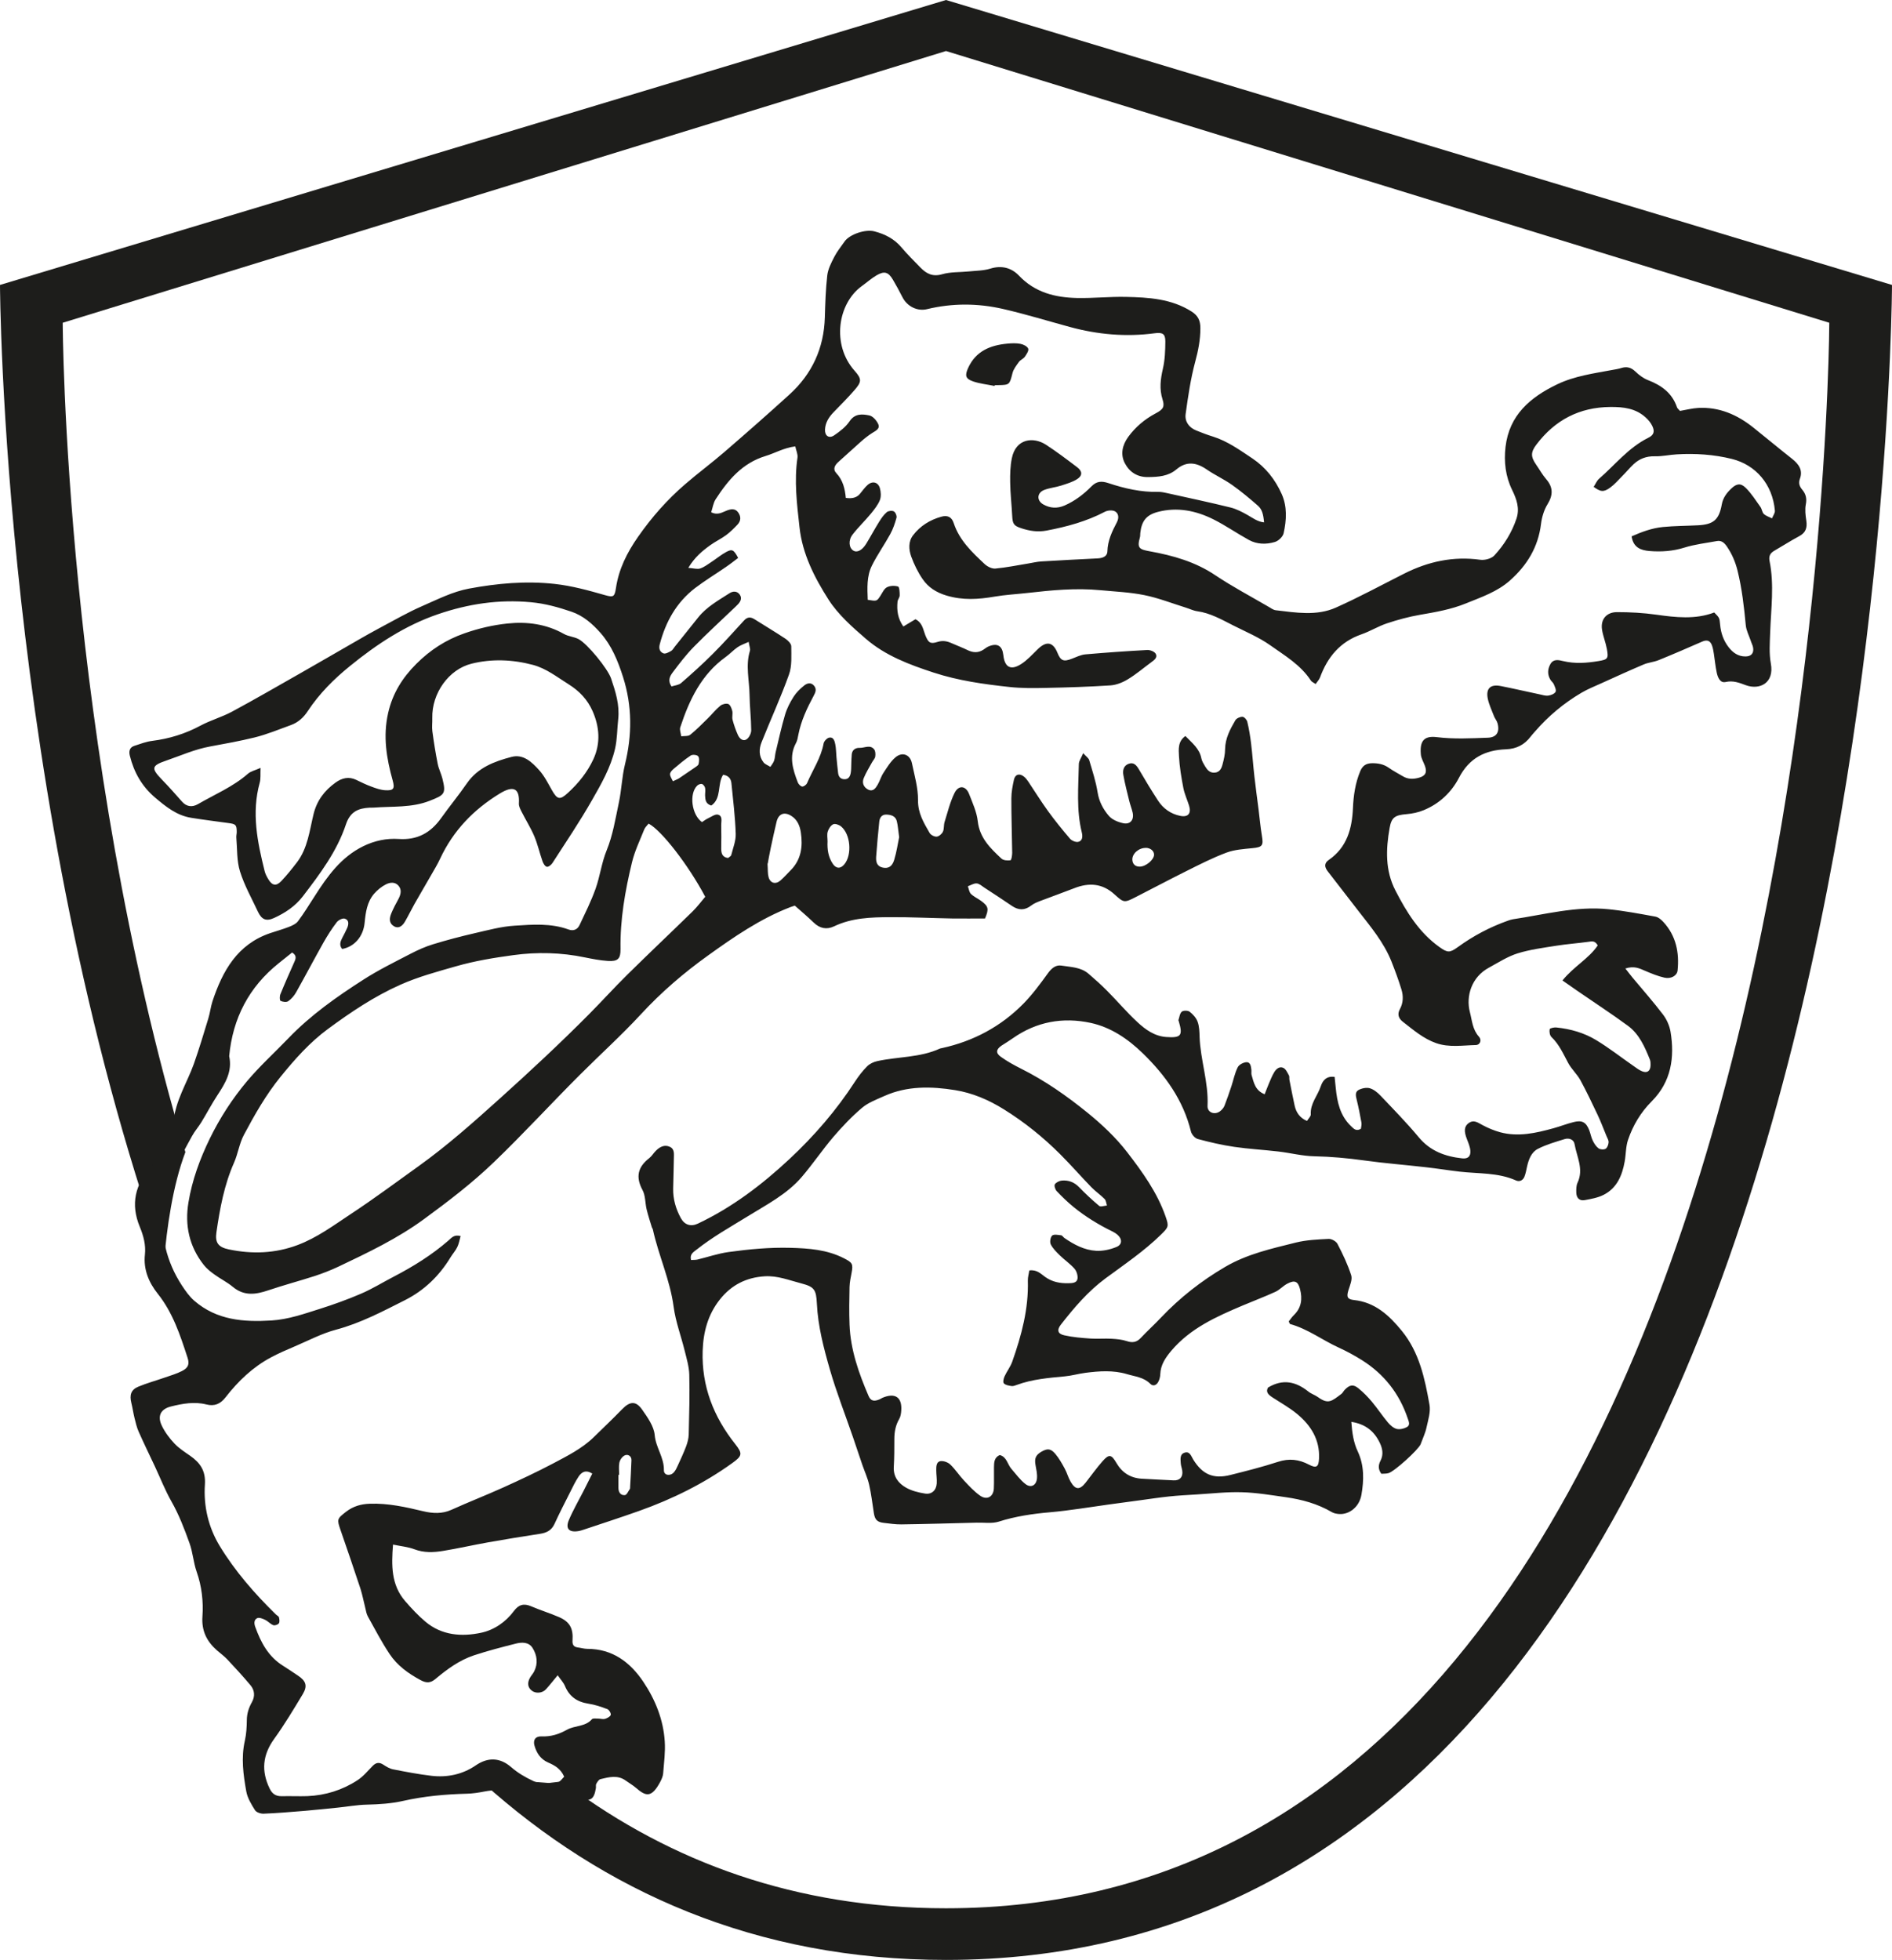 <?xml version="1.0" encoding="UTF-8"?><svg id="Layer_1" xmlns="http://www.w3.org/2000/svg" viewBox="0 0 273.62 283.46"><defs><style>.cls-1{fill:#1d1d1b;}</style></defs><path class="cls-1" d="M273.62,41.21L136.81,0,0,41.21s.23,74.7,23.73,141.14c.39-4.66,1.23-10.85,3.08-15.72C9.24,107.6,9.07,46.68,9.07,46.68L136.81,7.38l127.74,39.3s-.65,229.31-127.74,229.31c-21.74,0-39.77-6.71-54.74-17.83-3.5-.43-8.1-.78-12.3-.39,17.56,15.79,39.53,25.69,67.04,25.69,136.11,0,136.81-242.26,136.81-242.26"/><path class="cls-1" d="M165.69,122.63c-1.04,0-1.99.86-1.93,1.75.05.65.47.96,1.06.96.9,0,2.06-.99,2.08-1.72.01-.55-.53-1-1.22-1M97.32,112.99c.45-.22.71-.3.92-.45.75-.5,1.49-1.01,2.23-1.52.21-.15.52-.32.56-.53.08-.37.13-.89-.07-1.12-.18-.21-.82-.27-1.07-.1-.87.58-1.68,1.26-2.48,1.94-.23.19-.51.5-.51.76,0,.32.25.65.42,1.03M89.54,213.3h-.1c0,.64,0,1.28,0,1.92,0,.63.35,1.09.95,1.01.27-.04.48-.58.71-.9.03-.04.02-.1.02-.16.07-1.33.16-2.66.2-3.99.02-.62-.58-.97-1.1-.62-.31.21-.58.62-.65.98-.11.57-.03,1.17-.03,1.76M119.68,121.69c-.06,1.15.1,2.25.75,3.23.5.75,1.15.75,1.7.06,1.11-1.38.88-4.32-.49-5.45-.29-.24-.85-.44-1.13-.32-.36.16-.67.64-.8,1.05-.14.44-.03.95-.03,1.43M130.03,121.05c-.14-.96-.17-1.65-.34-2.31-.19-.73-.85-.91-1.51-.93-.65-.02-.96.44-1.02,1.02-.17,1.69-.33,3.37-.45,5.06-.05.73.08,1.41.96,1.59.78.16,1.35-.13,1.65-1.12.35-1.15.52-2.36.72-3.31M111,124.91c.06.89.01,1.44.15,1.94.23.88,1.01,1.1,1.71.5.52-.45.98-.98,1.47-1.47,1.54-1.54,1.79-3.45,1.49-5.47-.14-.96-.5-1.86-1.38-2.41-1.03-.65-1.87-.3-2.14.88-.29,1.24-.57,2.48-.83,3.72-.19.88-.34,1.76-.44,2.3M102.86,116.5c-.82-.24-.86-.84-.89-1.43-.01-.37.07-.75,0-1.11-.04-.22-.26-.52-.46-.57-.2-.06-.53.08-.69.24-1.19,1.18-.79,4.22.7,5.27.29-.19.59-.42.92-.57.46-.22,1.01-.62,1.4-.51.71.2.45.98.46,1.53.03,1.12.02,2.24,0,3.36,0,.7.14,1.26.99,1.38.16-.14.42-.26.46-.42.26-1.02.68-2.06.65-3.08-.08-2.44-.38-4.87-.62-7.3-.06-.61-.36-1.11-1.2-1.24-.88,1.33-.18,3.4-1.72,4.46M108.28,92.83c-.64.3-1.18.47-1.62.78-.61.42-1.12.99-1.73,1.42-3.51,2.53-5.25,6.21-6.55,10.16-.12.38.08.86.14,1.3.44-.06,1,.02,1.3-.22.91-.73,1.72-1.57,2.55-2.38.61-.6,1.14-1.28,1.8-1.82.28-.23.85-.37,1.16-.25.28.12.48.63.57,1,.1.4-.06.87.04,1.27.2.76.46,1.51.78,2.22.23.5.72.97,1.26.61.36-.24.67-.87.66-1.32-.01-1.7-.22-3.4-.24-5.1-.03-2.12-.6-4.24.05-6.36.1-.31-.09-.7-.18-1.31M93.8,119.12c-.21.27-.5.52-.63.84-.63,1.58-1.39,3.15-1.78,4.79-.99,4.1-1.72,8.25-1.65,12.49.02,1.43-.38,1.83-1.83,1.74-1.11-.07-2.22-.29-3.31-.51-3.44-.72-6.93-.8-10.37-.33-2.78.38-5.56.83-8.31,1.62-2.72.78-5.41,1.5-8.02,2.66-3.79,1.69-7.18,3.97-10.49,6.41-2.63,1.94-4.79,4.38-6.85,6.92-2.1,2.59-3.73,5.46-5.28,8.37-.67,1.25-.86,2.74-1.44,4.05-1.42,3.21-2.04,6.61-2.54,10.05-.22,1.52.27,2.16,1.8,2.48,3.36.7,6.68.59,9.93-.63,2.83-1.06,5.24-2.86,7.72-4.5,3.34-2.2,6.55-4.59,9.8-6.92,4.13-2.96,7.91-6.33,11.69-9.73,4.41-3.97,8.75-8.01,12.93-12.22,1.88-1.89,3.67-3.88,5.57-5.75,3.12-3.08,6.31-6.09,9.44-9.15.67-.66,1.24-1.43,1.81-2.1-2.4-4.54-6.33-9.63-8.19-10.58M148.87,183.74c1.11-.15,1.68.52,2.31.96,1.02.72,2.15.92,3.35.89.54-.01,1.21-.03,1.3-.66.06-.46-.13-1.08-.43-1.43-.63-.72-1.44-1.27-2.13-1.94-.49-.48-1.01-.99-1.31-1.59-.17-.33-.05-1.04.2-1.27.25-.22.86-.1,1.3-.04.18.02.31.28.49.4,1.38.95,2.87,1.74,4.55,1.84.97.06,2.02-.17,2.93-.54.89-.35.89-1.16.17-1.79-.2-.17-.43-.32-.67-.44-2.02-.98-3.94-2.15-5.68-3.57-.86-.7-1.67-1.49-2.43-2.29-.22-.23-.39-.79-.27-.98.19-.29.66-.52,1.03-.55.94-.07,1.76.22,2.46.94.93.96,1.91,1.88,2.93,2.73.21.17.74-.03,1.12-.06-.11-.32-.13-.73-.34-.94-.6-.61-1.32-1.09-1.91-1.7-1.52-1.57-2.96-3.22-4.51-4.77-2.46-2.46-5.15-4.63-8.12-6.48-2.22-1.39-4.59-2.4-7.1-2.8-3.42-.55-6.92-.63-10.21.85-1.11.5-2.32.94-3.23,1.71-1.5,1.27-2.87,2.72-4.15,4.21-1.59,1.87-2.97,3.92-4.56,5.78-2.15,2.52-5.11,4.02-7.87,5.73-2.5,1.54-5.06,2.97-7.36,4.8-.44.35-1.01.65-.79,1.49.31-.02.62,0,.91-.06,1.5-.36,2.99-.88,4.51-1.09,2.96-.41,5.93-.69,8.94-.61,2.69.07,5.31.26,7.77,1.52,1.16.6,1.34.78,1.09,2.08-.13.68-.28,1.36-.3,2.05-.04,1.82-.07,3.64,0,5.46.14,3.63,1.33,7.01,2.75,10.31.32.74.79.83,1.58.5.15-.06.28-.16.43-.23,1.83-.77,2.85-.09,2.72,1.84-.03.42-.09.88-.3,1.23-.53.92-.7,1.88-.7,2.92,0,1.34,0,2.68-.08,4.01-.08,1.43.68,2.38,1.78,3,.81.46,1.79.7,2.73.85.97.16,1.64-.47,1.7-1.47.04-.64-.07-1.28-.07-1.92,0-.53,0-1.22.64-1.3.45-.05,1.07.18,1.4.5.73.7,1.28,1.57,1.98,2.31.73.78,1.46,1.58,2.33,2.19.99.69,1.93.15,1.98-1.05.05-1.02,0-2.04.02-3.05.01-.7.02-1.42.83-1.78,1.03.26,1.11,1.34,1.69,2,.66.75,1.26,1.6,2.04,2.2.8.61,1.58.18,1.66-.86.05-.62-.1-1.26-.21-1.88-.18-.99.03-1.48.9-1.97.82-.46,1.3-.44,1.96.34.54.64.96,1.39,1.36,2.13.33.6.5,1.29.85,1.89.69,1.2,1.32,1.23,2.17.15.83-1.05,1.6-2.15,2.48-3.14.93-1.04,1.26-.94,1.98.29.81,1.39,2.02,2.17,3.64,2.27,1.54.1,3.08.15,4.62.24.89.05,1.39-.48,1.26-1.39-.05-.37-.2-.73-.22-1.09-.03-.58-.16-1.29.55-1.52.77-.25.96.51,1.25.98,1.33,2.16,2.9,2.87,5.39,2.24,2.31-.58,4.62-1.16,6.88-1.9,1.6-.52,3.01-.36,4.46.4,1.1.58,1.42.34,1.47-.9.12-2.69-1.16-4.74-3.12-6.38-1.1-.92-2.38-1.63-3.59-2.42-.58-.38-1.05-.77-.67-1.44,2.17-1.31,4.05-.85,5.84.58.41.33.95.49,1.38.8,1.51,1.09,1.99.59,3.39-.46.21-.16.32-.43.51-.62.7-.71,1.22-.8,1.96-.19.7.57,1.34,1.22,1.92,1.91.82.98,1.53,2.06,2.35,3.04.33.39.79.8,1.26.92.45.11,1.05-.03,1.47-.26.53-.29.28-.81.12-1.28-1.21-3.58-3.41-6.38-6.59-8.39-1.08-.68-2.22-1.3-3.38-1.83-2.37-1.08-4.47-2.7-7.03-3.41-.07-.02-.1-.18-.2-.38.23-.29.46-.64.76-.93,1.08-1.05,1.23-2.33.88-3.71-.29-1.16-.77-1.39-1.86-.81-.61.32-1.09.89-1.71,1.17-1.55.71-3.15,1.31-4.73,1.98-3.8,1.61-7.56,3.28-10.32,6.54-.84,1-1.55,2.03-1.6,3.4-.01.36-.11.75-.27,1.07-.25.5-.75.75-1.18.31-.94-.95-2.19-1.04-3.35-1.39-2-.6-4.02-.45-6.04-.19-1,.13-1.98.42-2.98.51-2.34.22-4.68.41-6.91,1.23-.25.09-.53.21-.78.17-.39-.06-.87-.13-1.11-.39-.16-.17-.04-.71.1-1.01.33-.73.85-1.38,1.11-2.12,1.34-3.79,2.38-7.65,2.26-11.73-.01-.5.14-1,.21-1.45M230.49,70.39c.25-.38.43-.85.76-1.14,2.33-2.03,4.27-4.52,7.12-5.93.81-.4.97-.91.58-1.72-.22-.46-.58-.89-.96-1.23-1.44-1.31-3.17-1.52-5.07-1.51-4.51.03-8.03,1.88-10.72,5.43-.84,1.1-.84,1.76-.06,2.89.49.7.9,1.46,1.46,2.11,1.03,1.19,1.02,2.31.2,3.64-.51.83-.82,1.87-.94,2.85-.41,3.35-2.03,6-4.51,8.19-1.84,1.63-4.14,2.4-6.35,3.3-2.13.87-4.39,1.26-6.65,1.65-1.62.28-3.23.72-4.79,1.24-1.25.42-2.4,1.14-3.66,1.58-3.08,1.07-4.91,3.27-6,6.24-.12.32-.39.59-.63.95-.3-.21-.58-.31-.7-.51-1.48-2.27-3.78-3.61-5.89-5.11-1.64-1.16-3.55-1.95-5.36-2.87-1.66-.84-3.29-1.78-5.19-2.04-.57-.08-1.11-.36-1.67-.53-1.99-.62-3.94-1.39-5.97-1.8-2.08-.42-4.23-.51-6.36-.71-3.53-.34-7.04,0-10.55.4-1.59.18-3.19.26-4.76.53-2.33.4-4.56.55-6.92-.15-1.51-.45-2.63-1.18-3.46-2.37-.69-1-1.24-2.13-1.66-3.28-.36-1.01-.44-2.16.27-3.08,1.03-1.35,2.45-2.23,4.08-2.68.89-.25,1.5.03,1.79.91.82,2.51,2.66,4.23,4.49,5.95.39.36,1.05.69,1.55.64,1.59-.15,3.15-.47,4.73-.73.63-.1,1.25-.26,1.89-.3,2.72-.17,5.44-.3,8.16-.44.7-.04,1.39-.26,1.41-1.01.04-1.56.67-2.88,1.37-4.21.31-.59.29-1.26-.26-1.58-.37-.21-1.06-.16-1.46.05-2.67,1.4-5.51,2.17-8.46,2.73-1.28.24-2.44.05-3.61-.33-1.15-.37-1.29-.65-1.35-1.86-.08-1.6-.27-3.19-.29-4.79-.02-1.16.01-2.35.24-3.48.58-2.89,3.14-3.12,4.92-1.97,1.57,1.02,3.06,2.15,4.55,3.28.74.56.76,1.2,0,1.69-.69.45-1.54.69-2.34.95-.81.26-1.68.33-2.47.64-1.04.42-1.09,1.54-.1,2.09.97.54,1.98.62,3.07.15,1.5-.66,2.76-1.62,3.88-2.76.75-.77,1.48-.8,2.45-.48,2.34.78,4.73,1.33,7.22,1.27.47-.01.95.11,1.41.21,3.02.67,6.04,1.31,9.04,2.05.85.21,1.67.64,2.45,1.08.76.43,1.46.98,2.4,1.07-.11-1.18-.29-1.88-.89-2.41-1.2-1.05-2.43-2.08-3.73-3-1.17-.83-2.5-1.43-3.69-2.25-1.49-1.02-2.91-1.23-4.37,0-1.19,1-2.61,1.09-4.08,1.11-1.59.03-2.73-.75-3.39-2.03-.65-1.27-.35-2.6.5-3.78,1.06-1.45,2.4-2.57,3.98-3.41,1.1-.58,1.32-.96.98-2.03-.47-1.49-.29-2.91.05-4.4.3-1.28.35-2.64.36-3.97,0-1.12-.42-1.33-1.55-1.18-4.13.55-8.2.19-12.22-.9-3.24-.88-6.45-1.87-9.72-2.62-3.63-.83-7.31-.85-10.96.03-1.42.35-2.89-.39-3.57-1.73-.44-.86-.89-1.71-1.38-2.53-.66-1.12-1.24-1.29-2.38-.62-.73.43-1.37,1.01-2.07,1.51-3.57,2.55-4.42,8.55-1.1,12.27,1.1,1.23,1.02,1.63-.03,2.84-.95,1.09-1.97,2.11-2.98,3.15-.69.71-1.21,1.51-1.26,2.52-.04.92.58,1.35,1.33.84.83-.57,1.68-1.22,2.23-2.04.78-1.15,1.84-1.04,2.84-.84.51.1,1.05.72,1.29,1.24.32.69-.35.98-.86,1.3-.58.37-1.12.8-1.64,1.26-1.08.95-2.13,1.94-3.21,2.89-.56.49-.89,1.07-.35,1.65.97,1.03,1.26,2.29,1.38,3.59q1.37.21,2.02-.56c.38-.45.71-.95,1.15-1.33.7-.6,1.51-.39,1.76.49.15.53.19,1.21,0,1.71-.29.72-.81,1.37-1.31,1.98-.85,1.03-1.83,1.96-2.64,3.01-.65.84-.53,1.91.09,2.31.55.36,1.3-.02,1.9-1.01.64-1.05,1.22-2.14,1.87-3.18.31-.49.65-.99,1.09-1.36.22-.19.76-.25,1.01-.11.24.13.46.65.39.92-.22.81-.5,1.63-.9,2.36-.84,1.54-1.87,2.98-2.65,4.55-.78,1.56-.67,3.28-.61,4.96,1.32.22,1.31.21,1.82-.56.29-.44.53-1.03.95-1.25.45-.24,1.12-.26,1.62-.11.19.06.24.83.23,1.28,0,.3-.27.59-.31.9-.13,1.27.04,2.47.84,3.6.69-.42,1.22-.74,1.75-1.05,1.01.5,1.1,1.47,1.42,2.29.44,1.1.71,1.33,1.78.99.74-.23,1.35-.12,2,.17.78.35,1.58.64,2.35,1.02.79.38,1.53.42,2.28-.07.27-.18.52-.39.82-.5,1.22-.48,1.91-.04,2.06,1.28.19,1.77,1.07,2.27,2.58,1.3.88-.56,1.61-1.38,2.37-2.12,1.27-1.25,2.23-1.1,2.88.5.47,1.16.89,1.32,2.09.85.64-.25,1.29-.57,1.96-.63,2.97-.26,5.95-.47,8.94-.63.4-.02,1.01.21,1.2.52.34.58-.21.94-.65,1.27-1.12.82-2.18,1.74-3.37,2.45-.75.46-1.66.82-2.52.88-3.09.2-6.19.3-9.29.36-1.76.04-3.54.06-5.29-.13-3.7-.4-7.39-.91-10.97-2.08-3.54-1.16-6.99-2.45-9.82-4.9-1.97-1.7-4.01-3.5-5.39-5.66-2.02-3.17-3.78-6.58-4.2-10.48-.37-3.35-.79-6.68-.29-10.05.07-.5-.2-1.05-.32-1.63-1.68.22-2.93.98-4.29,1.39-3.38,1.03-5.42,3.48-7.22,6.25-.35.54-.44,1.25-.65,1.89.99.48,1.62-.02,2.31-.27.57-.21,1.17-.3,1.59.29.43.6.41,1.22-.09,1.76-.51.54-1.04,1.07-1.63,1.51-.73.54-1.56.93-2.3,1.46-1.15.83-2.25,1.73-3.19,3.29.78.06,1.3.23,1.72.09.59-.2,1.12-.61,1.65-.96.71-.47,1.38-1.03,2.12-1.43.86-.46,1.09-.32,1.72.86-.57.43-1.14.89-1.75,1.3-1.49,1.03-3.05,1.97-4.49,3.07-2.69,2.07-4.25,4.88-5.1,8.13-.17.64.03,1.12.55,1.31.29.1.75-.16,1.09-.35.22-.12.35-.39.52-.6,1.14-1.42,2.27-2.83,3.4-4.25,1.23-1.54,2.93-2.47,4.54-3.51.47-.3,1.06-.34,1.45.18.38.52.16,1.01-.25,1.44-.11.12-.22.23-.34.34-2.01,1.92-4.06,3.8-6.01,5.78-1.12,1.14-2.1,2.42-3.06,3.7-.39.52-.8,1.17-.18,2.05.45-.15,1.03-.19,1.38-.49,1.57-1.36,3.12-2.76,4.59-4.23,1.55-1.55,3.01-3.18,4.49-4.8.49-.54.95-.57,1.55-.19,1.48.94,3,1.84,4.46,2.81.37.25.84.72.84,1.09,0,1.37.12,2.85-.33,4.09-1.18,3.31-2.66,6.51-3.96,9.78-.39.97-.42,2.02.27,2.91.23.3.66.44,1,.66.19-.3.43-.58.54-.91.13-.4.13-.84.23-1.25.44-1.81.83-3.63,1.36-5.41.27-.91.73-1.79,1.24-2.59.39-.61.94-1.14,1.51-1.6.42-.34.99-.51,1.44.03.41.5.2.97-.07,1.47-.95,1.77-1.81,3.59-2.2,5.59-.08.42-.15.86-.35,1.23-1.06,1.96-.44,3.84.27,5.7.1.25.41.57.64.59.23.01.6-.27.7-.51.81-1.9,2.01-3.64,2.39-5.73.06-.33.49-.78.81-.84.61-.13.78.49.87.94.13.62.12,1.28.18,1.91.07.74.14,1.49.23,2.23.06.52.29.91.9.94.63.02.84-.43.93-.91.08-.41.06-.85.08-1.28.02-.48.02-.96.07-1.44.08-.65.57-.93,1.13-.91.71.03,1.53-.51,2.11.22.19.25.21.71.15,1.06-.05.29-.32.55-.47.83-.41.75-.87,1.48-1.19,2.27-.27.66-.04,1.29.61,1.64.72.38,1.1-.17,1.4-.68.32-.55.49-1.19.84-1.72.52-.79,1.03-1.65,1.74-2.25.99-.84,2.12-.4,2.38.85.37,1.77.9,3.57.88,5.36-.02,1.88.84,3.27,1.68,4.73.17.29.69.56,1.02.53.33-.03.75-.39.9-.71.19-.41.1-.95.24-1.4.44-1.41.79-2.88,1.44-4.2.58-1.18,1.63-1.07,2.1.13.5,1.29,1.11,2.6,1.26,3.95.27,2.42,1.82,3.91,3.42,5.4.28.27.88.31,1.31.25.14-.02.25-.71.25-1.09-.03-2.62-.13-5.24-.12-7.86,0-.9.18-1.81.37-2.69.17-.79.79-.98,1.44-.47.25.19.45.46.63.72.95,1.42,1.85,2.88,2.85,4.26,1,1.38,2.08,2.71,3.19,4.01.26.3.87.55,1.22.45.6-.16.63-.77.49-1.35-.81-3.26-.49-6.58-.43-9.89,0-.45.35-.9.63-1.58.43.48.78.71.87,1.01.45,1.53.96,3.07,1.21,4.64.21,1.35.81,2.46,1.63,3.42.47.55,1.32.9,2.07,1.06,1.03.22,1.6-.49,1.37-1.53-.13-.57-.35-1.12-.49-1.69-.3-1.24-.63-2.48-.85-3.74-.12-.65.01-1.34.73-1.62.75-.29,1.15.17,1.52.8.88,1.52,1.8,3.03,2.76,4.51.76,1.16,1.84,1.93,3.22,2.21,1.13.23,1.62-.36,1.27-1.48-.27-.86-.66-1.69-.83-2.57-.29-1.52-.55-3.05-.63-4.59-.05-.98-.18-2.13.93-2.91.96,1,2.04,1.81,2.31,3.24.08.4.33.79.54,1.15.31.52.69.96,1.39.91.73-.06.98-.62,1.13-1.19.19-.72.37-1.47.37-2.2.02-1.58.73-2.89,1.48-4.18.17-.29.68-.52,1.03-.51.25,0,.63.42.7.72.25,1.03.42,2.08.55,3.14.19,1.59.3,3.19.48,4.78.18,1.59.4,3.17.6,4.75.16,1.27.27,2.54.48,3.8.25,1.45.07,1.67-1.37,1.81-1.27.13-2.59.21-3.76.65-1.98.74-3.88,1.71-5.78,2.66-2.43,1.21-4.83,2.49-7.25,3.72-1.75.9-1.78.9-3.17-.36-1.75-1.59-3.69-1.71-5.8-.88-1.59.62-3.2,1.19-4.8,1.8-.49.19-1.01.38-1.42.7-.94.73-1.84.71-2.8.06-1.32-.9-2.66-1.78-4-2.65-.35-.23-.72-.58-1.1-.6-.41-.03-.84.26-1.27.41.14.37.18.84.44,1.1.41.41.97.65,1.45,1,1.1.8,1.18,1.17.59,2.56-1.58,0-3.16.02-4.74,0-2.99-.05-5.98-.21-8.97-.19-2.77.01-5.54.09-8.13,1.33-1.07.51-2.06.3-2.94-.55-.88-.85-1.81-1.64-2.73-2.45-.27.09-.47.16-.67.23-4.33,1.67-8.13,4.29-11.86,6.97-3.52,2.52-6.79,5.33-9.75,8.54-2.79,3.02-5.85,5.78-8.76,8.69-4.2,4.19-8.2,8.57-12.48,12.68-3.14,3.02-6.57,5.64-10.05,8.19-3.84,2.83-8.15,4.88-12.44,6.92-1.11.52-2.26.97-3.42,1.35-2.23.72-4.5,1.32-6.72,2.07-1.82.62-3.5.85-5.12-.5-.81-.68-1.8-1.16-2.66-1.79-.56-.4-1.12-.84-1.54-1.38-2.11-2.67-2.77-5.74-2.22-9.04.53-3.23,1.65-6.27,3.08-9.22,1.46-2.99,3.26-5.77,5.38-8.3,1.85-2.2,4-4.15,6-6.23,3.21-3.34,6.97-5.99,10.84-8.47,2.19-1.41,4.56-2.57,6.87-3.77,1.04-.54,2.12-1.02,3.24-1.36,1.97-.6,3.97-1.13,5.98-1.59,1.92-.44,3.85-.97,5.79-1.09,2.59-.16,5.24-.38,7.78.55.73.27,1.31,0,1.61-.65.81-1.73,1.67-3.44,2.31-5.24.64-1.8.87-3.76,1.59-5.52.92-2.25,1.28-4.61,1.78-6.95.39-1.82.43-3.67.88-5.51,1.03-4.2,1.07-8.41-.28-12.65-.75-2.34-1.63-4.51-3.24-6.35-1.17-1.33-2.51-2.51-4.22-3.09-1.91-.65-3.8-1.18-5.88-1.37-4.63-.43-9.05.24-13.38,1.72-4.76,1.62-8.9,4.36-12.76,7.5-2.32,1.88-4.45,4-6.11,6.52-.6.92-1.38,1.64-2.42,2.02-1.75.63-3.48,1.36-5.28,1.8-2.12.52-4.28.91-6.41,1.3-2.25.41-4.25,1.32-6.35,2.04-2.2.75-2.2,1.13-.61,2.78,1,1.03,1.95,2.1,2.89,3.17.59.67,1.4.87,2.3.35,2.44-1.42,5.08-2.51,7.23-4.4.4-.35,1.01-.48,1.82-.84-.04.93.04,1.57-.12,2.14-1.21,4.35-.34,8.57.71,12.79.1.41.31.8.53,1.17.56.94,1.15,1.05,1.9.25.8-.85,1.54-1.77,2.25-2.7,1.54-2.03,1.81-4.54,2.38-6.91.48-2.01,1.59-3.46,3.2-4.62.92-.66,1.91-.91,3-.38.72.35,1.44.7,2.18.97.64.24,1.31.48,1.98.52,1.24.08,1.42-.24,1.1-1.4-.89-3.2-1.43-6.37-.66-9.77.65-2.87,2.09-5.12,4.07-7.1,1.98-1.98,4.24-3.47,6.96-4.42,2.05-.72,4.12-1.2,6.21-1.42,2.82-.3,5.62.06,8.19,1.51.63.36,1.45.4,2.1.74,1.3.68,4.23,4.29,4.71,5.69.65,1.92,1.26,3.82,1.03,5.92-.16,1.42-.13,2.85-.46,4.28-.63,2.71-1.99,5.07-3.33,7.41-1.77,3.11-3.78,6.08-5.72,9.09-.17.27-.58.59-.81.54-.26-.05-.51-.47-.62-.78-.42-1.2-.7-2.46-1.19-3.63-.52-1.22-1.24-2.36-1.84-3.55-.19-.37-.41-.8-.39-1.19.14-2.24-.82-2.63-2.75-1.45-3.79,2.31-6.75,5.37-8.64,9.43-.38.82-.86,1.6-1.31,2.39-.79,1.39-1.61,2.76-2.4,4.16-.47.84-.89,1.71-1.37,2.54-.44.77-1,1.01-1.55.71-.69-.38-.75-1-.52-1.66.16-.45.38-.89.59-1.32.19-.38.42-.74.6-1.13.29-.61.41-1.25-.08-1.8-.51-.57-1.24-.46-1.79-.18-.64.32-1.25.82-1.72,1.36-1.02,1.19-1.22,2.68-1.37,4.19-.19,2-1.48,3.48-3.25,3.8-.46-.54-.26-1.08.02-1.62.25-.47.5-.95.71-1.43.23-.54.27-1.16-.36-1.34-.33-.09-.93.22-1.17.54-.71.93-1.34,1.93-1.92,2.95-1.33,2.37-2.6,4.78-3.93,7.15-.28.5-.69.98-1.15,1.3-.25.18-.8.11-1.11-.05-.14-.07-.14-.68-.02-.96.64-1.58,1.34-3.14,2.03-4.7.21-.47.34-.92-.34-1.33-.61.49-1.26,1.02-1.92,1.54-4.32,3.45-6.66,7.96-7.18,13.45.48,2.18-.54,3.89-1.67,5.6-.85,1.29-1.56,2.66-2.37,3.98-.42.68-.96,1.29-1.34,1.99-.89,1.64-1.82,3.26-2.54,4.97-.7,1.66-1.45,3.4-1.64,5.16-.43,4.08.44,7.97,2.72,11.46.52.79,1.09,1.61,1.8,2.22,3.23,2.8,7.1,3.1,11.15,2.85,2.44-.15,4.69-.95,6.97-1.67,2.03-.64,4.05-1.37,6-2.21,1.61-.69,3.12-1.63,4.68-2.44,2.85-1.48,5.56-3.16,7.99-5.28.42-.37.8-.87,1.72-.61-.16.57-.25,1.13-.49,1.61-.25.52-.67.97-.97,1.47-1.62,2.67-3.8,4.78-6.57,6.18-3.23,1.63-6.43,3.33-9.99,4.28-2.04.54-3.96,1.56-5.93,2.4-1.18.5-2.36,1.01-3.48,1.61-2.64,1.41-4.75,3.44-6.57,5.78-.73.94-1.57,1.33-2.79,1.02-1.7-.43-3.41-.12-5.07.29-1.52.37-2.03,1.38-1.35,2.79.45.94,1.11,1.82,1.83,2.58.65.69,1.48,1.22,2.27,1.77,1.45,1.01,2.26,2.18,2.13,4.14-.21,3.14.5,6.2,2.14,8.9,2.23,3.67,5.05,6.89,8.11,9.89.15.15.41.26.46.43.07.28.13.68-.02.88-.14.19-.59.34-.81.25-.43-.17-.76-.57-1.18-.77-.35-.17-.85-.37-1.13-.24-.47.22-.48.74-.29,1.26.81,2.25,1.89,4.3,4.01,5.62.72.45,1.43.94,2.14,1.41,1.19.78,1.44,1.5.73,2.69-1.32,2.19-2.64,4.4-4.14,6.48-1.68,2.33-1.89,4.65-.65,7.2.38.78.91,1.11,1.76,1.09,1.23-.03,2.46.03,3.69-.01,2.61-.11,5.05-.87,7.23-2.29.84-.54,1.5-1.36,2.21-2.08.49-.5.96-.57,1.56-.17.44.29.92.58,1.42.67,1.83.36,3.67.71,5.52.93,2.29.27,4.51-.2,6.4-1.5,1.79-1.23,3.54-1.13,5.11.23.98.85,2.05,1.48,3.23,2.03,1.23.58,2.4.22,3.59.12.32-.03.6-.5.87-.75-.51-1.17-1.41-1.66-2.34-2.06-1.08-.48-1.64-1.35-1.95-2.41-.25-.84.14-1.4,1.03-1.36,1.34.06,2.52-.32,3.66-.96,1.14-.64,2.65-.41,3.61-1.52.15-.17.61-.09.93-.09s.66.12.95.04c.32-.1.75-.31.84-.57.07-.22-.23-.74-.48-.84-.89-.34-1.81-.65-2.74-.79-1.63-.25-2.76-1.02-3.4-2.56-.2-.49-.6-.9-1.05-1.55-.69.83-1.17,1.45-1.7,2.03-.52.57-1.47.64-2.04.2-.58-.45-.69-1.1-.28-1.85.18-.33.45-.6.62-.94.58-1.16.42-2.33-.22-3.37-.56-.91-1.58-.87-2.47-.64-2.01.51-4.03,1.03-6,1.68-2.11.7-3.89,2-5.58,3.42-.71.6-1.31.63-2.16.17-1.78-.96-3.38-2.11-4.49-3.79-1.15-1.73-2.12-3.59-3.13-5.41-.2-.36-.27-.81-.37-1.22-.24-.93-.41-1.88-.7-2.79-.93-2.84-1.91-5.66-2.88-8.48-.54-1.57-.53-1.63.81-2.67,1.01-.78,2.15-1.11,3.42-1.15,2.65-.09,5.19.48,7.74,1.09,1.36.32,2.71.4,4.06-.21,2.48-1.12,5.02-2.11,7.5-3.23,2.43-1.1,4.85-2.23,7.2-3.47,2.07-1.1,4.19-2.15,5.9-3.82,1.37-1.34,2.76-2.66,4.1-4.04,1.11-1.14,1.98-1.23,2.89.08.78,1.12,1.7,2.4,1.81,3.68.16,1.8,1.37,3.23,1.33,5.07-.02.75.9.91,1.44.31.24-.27.41-.62.56-.96.42-.92.85-1.84,1.21-2.79.2-.54.36-1.13.38-1.71.07-2.89.15-5.78.08-8.67-.03-1.15-.38-2.31-.66-3.44-.52-2.12-1.31-4.2-1.6-6.35-.51-3.89-2.18-7.43-3.01-11.22-.02-.1-.11-.19-.14-.29-.26-.87-.55-1.73-.76-2.61-.22-.93-.16-1.99-.6-2.8-1.02-1.9-.66-3.33.98-4.6.37-.29.62-.74.96-1.07.56-.56,1.24-.93,2.02-.57.73.34.58,1.08.58,1.71-.02,1.44-.07,2.89-.1,4.33-.03,1.54.39,2.96,1.12,4.29.54.98,1.45,1.25,2.45.78,4.97-2.35,9.3-5.65,13.29-9.38,3.56-3.33,6.74-7.01,9.4-11.11.52-.8,1.11-1.58,1.79-2.26.38-.38.96-.65,1.49-.76,3-.65,6.17-.49,9.04-1.81.09-.04.21-.04.31-.07,4.55-1,8.52-3.12,11.78-6.44,1.3-1.33,2.42-2.85,3.51-4.36.52-.72,1.13-1.26,1.96-1.13,1.35.22,2.81.21,3.93,1.18.93.8,1.84,1.61,2.7,2.48,1.47,1.48,2.82,3.08,4.35,4.5,1.17,1.09,2.49,2.05,4.19,2.17,2.16.15,2.42-.21,1.81-2.28-.02-.05-.06-.11-.05-.15.14-.42.19-.97.48-1.23.22-.2.89-.19,1.14,0,.48.37.95.89,1.15,1.44.25.68.27,1.46.29,2.2.12,3.35,1.31,6.57,1.15,9.97-.05,1,1.08,1.39,1.87.74.24-.2.47-.47.58-.75.37-.94.69-1.89,1.01-2.85.3-.91.48-1.88.91-2.72.19-.38.83-.71,1.27-.73.57-.02.64.61.7,1.09.03.27-.04.55.04.8.31,1.05.5,2.2,1.88,2.75.21-.52.38-1,.58-1.47.25-.58.48-1.19.81-1.73.28-.46.77-.9,1.33-.61.36.19.57.69.79,1.08.1.17.03.42.07.63.25,1.25.48,2.51.76,3.76.22.97.73,1.74,1.78,2.2.21-.35.57-.66.55-.96-.09-1.56.99-2.69,1.44-4.04.26-.78.77-1.55,2.01-1.37.06.55.11,1.06.16,1.57.2,2.05.62,4.02,2.19,5.53.39.37.74.82,1.45.4.03-.26.13-.58.08-.88-.2-1.1-.41-2.2-.68-3.29-.14-.55-.28-1.15.26-1.44.47-.25,1.14-.39,1.63-.25.58.17,1.12.62,1.55,1.07,1.88,1.98,3.79,3.93,5.53,6.02,1.67,2.01,3.83,2.78,6.28,3.05.82.09,1.24-.28,1.18-1.1-.04-.56-.28-1.12-.49-1.66-.46-1.17-.41-1.87.24-2.34.78-.56,1.37-.04,2.05.31.79.42,1.64.77,2.5,1.01,2.63.71,5.19.12,7.73-.58.98-.27,1.93-.65,2.91-.89,1.21-.31,1.8.02,2.25,1.17.19.5.28,1.04.51,1.51.2.42.48.85.84,1.12.24.18.77.21,1.02.06.25-.15.41-.6.43-.93.02-.29-.17-.61-.3-.9-.43-1.04-.82-2.09-1.3-3.1-.8-1.69-1.6-3.38-2.49-5.01-.49-.88-1.29-1.59-1.76-2.48-.71-1.32-1.3-2.68-2.42-3.75-.24-.23-.32-.77-.25-1.12.03-.15.64-.29.98-.25,2.04.21,4.01.77,5.75,1.83,1.87,1.13,3.6,2.49,5.4,3.74.39.27.78.58,1.22.76.77.31,1.22-.03,1.24-.88,0-.26,0-.55-.09-.79-.74-1.84-1.54-3.7-3.19-4.91-2.37-1.74-4.83-3.34-7.25-5.01-.69-.47-1.37-.96-2.21-1.54,1.61-2.01,3.82-3.16,5.1-5.07-.41-.73-.86-.59-1.36-.52-1.53.21-3.08.32-4.6.56-1.89.3-3.82.55-5.63,1.11-1.46.46-2.79,1.33-4.15,2.07-2.51,1.35-3.35,4.12-2.75,6.42.32,1.23.37,2.52,1.31,3.56.45.49.16,1.2-.44,1.21-1.91.04-3.86.38-5.73-.27-1.85-.64-3.32-1.92-4.84-3.1-.59-.46-.84-1.06-.42-1.83.49-.89.51-1.88.23-2.81-.42-1.38-.92-2.73-1.45-4.07-1.1-2.77-3.01-5.03-4.81-7.35-1.47-1.9-2.93-3.8-4.41-5.7-.47-.61-.54-1.16.15-1.64,2.64-1.82,3.37-4.53,3.5-7.52.08-1.82.34-3.6,1.05-5.31.33-.8.85-1.15,1.71-1.16.89-.01,1.68.14,2.42.66.65.46,1.37.83,2.06,1.24.75.45,1.55.41,2.33.19.93-.26,1.17-.79.84-1.7-.2-.55-.54-1.09-.59-1.65-.17-1.86.37-2.76,2.33-2.51,2.42.3,4.91.17,7.36.08,1.29-.04,1.75-.86,1.39-2.12-.1-.35-.37-.65-.5-.99-.32-.84-.72-1.66-.9-2.53-.3-1.49.39-2.13,1.89-1.83,1.88.37,3.74.81,5.61,1.2.42.09.85.24,1.25.18.38-.05.89-.25,1.05-.54.14-.25-.11-.75-.25-1.1-.1-.24-.34-.41-.48-.63-.46-.75-.44-1.53-.02-2.28.44-.79,1.2-.6,1.86-.44,1.7.41,3.39.28,5.08,0,1.36-.22,1.49-.37,1.23-1.76-.17-.94-.55-1.84-.7-2.79-.23-1.49.65-2.52,2.14-2.53,1.92,0,3.82.1,5.73.37,2.77.39,5.62.72,8.36-.32.73.75.76.74.85,1.77.11,1.2.49,2.3,1.23,3.25.61.79,1.38,1.35,2.44,1.34.8,0,1.21-.44,1.11-1.21-.04-.36-.24-.7-.35-1.06-.25-.75-.65-1.48-.72-2.25-.25-2.65-.55-5.29-1.19-7.89-.32-1.28-.81-2.42-1.54-3.49-.35-.51-.77-.92-1.45-.79-1.57.29-3.17.47-4.68.94-1.68.53-3.37.64-5.07.5-1.18-.1-2.34-.46-2.58-2.12,1.44-.64,2.93-1.19,4.5-1.35,1.7-.17,3.41-.16,5.11-.25,2.24-.12,3.03-.8,3.43-3.01.17-.96.7-1.66,1.37-2.3.76-.72,1.35-.84,2.1-.1.82.81,1.45,1.82,2.13,2.77.21.3.23.76.48,1,.32.3.78.43,1.18.64.15-.37.45-.76.42-1.12-.33-3.8-2.76-6.62-6.23-7.48-2.58-.64-5.28-.82-7.96-.66-1.06.06-2.13.31-3.18.28-1.21-.03-2.21.35-3.06,1.14-.58.55-1.09,1.17-1.66,1.74-.56.57-1.09,1.19-1.73,1.65-.96.7-1.41.63-2.48-.18M235.09,140.11c.43.54.72.94,1.04,1.32,1.47,1.76,2.99,3.48,4.38,5.31.53.7.93,1.6,1.08,2.46.62,3.75.1,7.26-2.73,10.09-1.58,1.59-2.7,3.46-3.41,5.55-.34.99-.3,2.11-.49,3.15-.36,2.02-1.12,3.84-3.05,4.82-.83.42-1.8.59-2.72.76-.8.15-1.21-.34-1.23-1.1-.01-.47-.01-1,.18-1.41.93-1.96-.11-3.76-.43-5.6-.11-.66-.8-.91-1.42-.72-1.32.41-2.67.79-3.89,1.42-.92.47-1.32,1.5-1.55,2.52-.12.52-.2,1.05-.4,1.53-.21.49-.68.75-1.2.52-2.61-1.17-5.43-.96-8.17-1.28-1.64-.19-3.27-.46-4.91-.64-2.97-.34-5.95-.57-8.9-.98-2.38-.33-4.76-.55-7.17-.6-1.75-.03-3.48-.49-5.23-.69-2.12-.25-4.25-.36-6.36-.67-1.78-.26-3.55-.67-5.29-1.14-.41-.11-.89-.66-.99-1.1-1.11-4.52-3.71-8.14-6.97-11.3-2.12-2.06-4.58-3.75-7.52-4.39-4.04-.87-7.85-.18-11.28,2.23-.52.37-1.07.7-1.61,1.05-.8.54-.88,1.08-.1,1.63.91.65,1.9,1.2,2.9,1.7,3.46,1.73,6.59,3.92,9.59,6.35,2.13,1.73,4.12,3.6,5.78,5.75,2.21,2.87,4.34,5.82,5.55,9.3.49,1.41.43,1.53-.66,2.6-2.46,2.41-5.3,4.32-8.05,6.35-2.51,1.86-4.53,4.23-6.44,6.68-.6.77-.46,1.33.49,1.54,1.24.28,2.52.38,3.8.47,1.01.07,2.04-.03,3.05.03.74.04,1.5.11,2.19.34.81.27,1.42.19,2.02-.45.95-1.01,1.98-1.94,2.93-2.95,2.74-2.88,5.8-5.29,9.26-7.32,3.22-1.89,6.73-2.65,10.24-3.53,1.54-.38,3.16-.45,4.75-.53.43-.02,1.09.35,1.28.73.76,1.46,1.48,2.97,1.98,4.53.19.61-.17,1.43-.39,2.13-.31.99-.18,1.34.78,1.45,3.07.32,5.12,2.24,6.93,4.46,2.53,3.1,3.33,6.89,4,10.67.19,1.05-.19,2.22-.43,3.31-.16.78-.52,1.51-.79,2.26-.02.05-.03.1-.05.15-.37.84-3.79,3.94-4.66,4.19-.34.1-.72.06-1.03.09-.5-.67-.43-1.3-.12-1.89.47-.91.28-1.8-.12-2.62-.78-1.61-2.02-2.68-4.1-3,.12,1.58.31,2.97.93,4.28.95,2.03.9,4.16.53,6.27-.3,1.74-1.74,2.87-3.2,2.78-.36-.02-.76-.09-1.07-.27-2.06-1.21-4.32-1.83-6.65-2.16-2.11-.3-4.23-.66-6.35-.72-2.18-.07-4.37.19-6.55.32-1.33.08-2.66.15-3.99.29-1.43.15-2.85.37-4.27.56-1.48.2-2.95.4-4.43.6-2.85.39-5.69.88-8.56,1.13-2.51.22-4.96.58-7.38,1.35-.98.31-2.12.12-3.19.15-3.63.09-7.26.2-10.89.25-.85.01-1.7-.12-2.55-.22-.95-.11-1.28-.46-1.43-1.41-.22-1.37-.37-2.75-.68-4.1-.22-.98-.65-1.9-.98-2.86-.47-1.36-.92-2.72-1.38-4.08-1.11-3.23-2.36-6.41-3.31-9.69-.9-3.12-1.73-6.28-1.89-9.55-.1-2.02-.35-2.45-2.24-2.94-1.75-.45-3.45-1.15-5.32-1.03-2.66.17-4.8,1.25-6.47,3.35-1.74,2.2-2.4,4.71-2.49,7.45-.16,5.1,1.58,9.52,4.7,13.45,1.09,1.38,1.04,1.72-.4,2.75-4.15,2.99-8.68,5.22-13.48,6.93-2.61.93-5.24,1.78-7.87,2.66-.3.1-.61.21-.92.26-1.35.22-1.9-.35-1.38-1.59.6-1.42,1.38-2.76,2.08-4.13.43-.85.85-1.69,1.31-2.6-.96-.6-1.56-.21-1.99.45-.47.71-.84,1.49-1.22,2.25-.77,1.52-1.55,3.04-2.26,4.59-.44.96-1.18,1.29-2.14,1.43-2.48.38-4.95.78-7.42,1.22-2.2.39-4.38.89-6.58,1.25-1.37.22-2.74.28-4.11-.24-.92-.35-1.95-.44-3.1-.68-.23,2.97-.3,5.81,1.77,8.19.91,1.05,1.87,2.08,2.93,2.97,2.37,1.99,5.25,2.19,8.05,1.59,1.84-.39,3.54-1.53,4.73-3.14.69-.93,1.43-1.14,2.49-.69,1.32.57,2.7.99,4.02,1.56,1.56.67,2.09,1.63,1.97,3.37-.04.57.12.94.73,1.02.47.06.95.21,1.42.21,3.63,0,6.18,1.93,8.08,4.75,1.74,2.59,2.91,5.49,3.11,8.64.1,1.53-.11,3.08-.23,4.62-.03.41-.22.83-.41,1.2-1.28,2.42-2.11,2.12-3.54.88-.44-.38-.96-.67-1.44-1.02-1.18-.87-2.44-.52-3.67-.23-.25.06-.46.41-.61.67-.1.17-.03.42-.06.63-.27,1.67-.76,1.93-2.41,1.57-1.4-.31-2.84-.45-4.24-.73-.82-.17-.96.46-1.2.9-1.59.08-3.02-.09-4.39-.88-1.2-.69-2.57-.62-3.92-.36-.82.16-1.67.29-2.5.31-3.1.08-6.19.36-9.21,1.04-1.74.39-3.47.5-5.24.54-1.43.03-2.86.3-4.29.44-1.7.17-3.39.35-5.09.49-1.86.15-3.72.31-5.58.38-.42.01-1.03-.19-1.23-.51-.53-.84-1.09-1.76-1.26-2.71-.43-2.41-.77-4.85-.21-7.32.22-.98.28-2.01.29-3.02.01-.95.29-1.78.74-2.58.46-.84.39-1.7-.19-2.41-1.09-1.31-2.25-2.56-3.41-3.8-.44-.46-.97-.84-1.45-1.26-1.49-1.31-2.26-2.84-2.11-4.93.15-2.18-.1-4.35-.84-6.46-.47-1.34-.54-2.78-1.04-4.15-.74-2.06-1.51-4.08-2.6-6-.92-1.62-1.6-3.37-2.39-5.06-.79-1.68-1.6-3.34-2.35-5.03-.28-.62-.43-1.31-.6-1.97-.18-.72-.28-1.47-.46-2.19-.29-1.17-.05-1.92,1.01-2.36,1.22-.51,2.51-.86,3.77-1.3.85-.3,1.74-.55,2.54-.96.92-.47,1.12-1,.79-1.98-1.06-3.24-2.1-6.45-4.3-9.21-1.25-1.57-2.09-3.47-1.85-5.65.15-1.4-.2-2.71-.75-4.04-1.33-3.22-.71-6.14,1.71-8.69.58-.61.94-1.41,1.46-2.09,1.48-1.94,1.48-4.36,2.14-6.56.21-.71.47-1.41.76-2.09.58-1.38,1.26-2.72,1.76-4.12.76-2.16,1.42-4.36,2.09-6.56.25-.81.34-1.68.6-2.48,1.46-4.4,3.59-8.24,8.34-9.86.91-.31,1.84-.56,2.73-.91.48-.19,1.03-.44,1.31-.83.86-1.15,1.61-2.38,2.39-3.59,1.85-2.9,3.82-5.67,7.05-7.25,1.63-.8,3.38-1.16,5.12-1.04,2.7.18,4.62-.9,6.13-3.02,1.21-1.7,2.54-3.31,3.72-5.02,1.58-2.29,3.98-3.18,6.46-3.83,1.71-.45,2.95.76,3.99,1.91.74.82,1.26,1.85,1.81,2.83.82,1.46,1.19,1.54,2.38.44,1.51-1.39,2.78-2.96,3.65-4.83,1.08-2.33.89-4.71-.11-6.98-.72-1.63-1.88-2.88-3.46-3.87-1.68-1.05-3.22-2.29-5.17-2.81-2.94-.78-5.97-.9-8.88-.17-3.27.81-5.76,4.26-5.67,7.88.02.63-.07,1.27.01,1.88.21,1.58.46,3.15.77,4.71.14.73.5,1.41.68,2.13.56,2.23.31,2.38-1.82,3.22-2.64,1.04-5.36.78-8.06.99-.21.02-.43,0-.64.01-1.65.09-2.81.57-3.43,2.42-1.29,3.89-3.75,7.16-6.22,10.39-1.11,1.45-2.56,2.41-4.18,3.15-1.12.51-1.78.24-2.32-.9-.9-1.93-1.97-3.82-2.6-5.84-.48-1.54-.39-3.26-.53-4.9-.02-.26.06-.53.06-.8-.01-1.03-.13-1.15-1.18-1.29-1.8-.25-3.6-.47-5.39-.76-2.1-.33-3.67-1.6-5.24-2.93-1.91-1.62-3.06-3.66-3.65-6.05-.16-.65-.04-1.21.65-1.43.85-.28,1.72-.61,2.6-.72,2.46-.31,4.76-1.02,6.96-2.2,1.45-.78,3.08-1.23,4.54-2.01,3.34-1.8,6.62-3.7,9.91-5.57,2.83-1.61,5.64-3.25,8.46-4.87.97-.56,1.95-1.11,2.94-1.64,2.08-1.1,4.11-2.29,6.26-3.22,2.19-.95,4.33-2.06,6.72-2.51,4.1-.76,8.18-1.14,12.38-.68,2.53.28,4.91.94,7.32,1.63,1.2.34,1.37.23,1.56-1.03.41-2.75,1.59-5.11,3.19-7.4,1.98-2.84,4.22-5.38,6.82-7.62,1.86-1.61,3.84-3.07,5.7-4.68,3.15-2.72,6.28-5.47,9.36-8.27,3.29-2.98,5.01-6.72,5.14-11.18.06-2.03.12-4.06.35-6.07.11-.91.57-1.81,1-2.65.41-.8.99-1.52,1.51-2.26.74-1.05,3.04-1.8,4.3-1.46,1.54.4,2.88,1.08,3.93,2.33.86,1.02,1.82,1.96,2.75,2.92.87.89,1.77,1.35,3.14.95,1.2-.35,2.53-.27,3.8-.4,1.06-.11,2.16-.1,3.16-.41,1.64-.51,3.06-.11,4.13,1.01,2.32,2.45,5.24,3.17,8.4,3.24,2.35.05,4.7-.21,7.04-.16,3.31.07,6.62.26,9.55,2.13.92.59,1.25,1.31,1.25,2.39,0,1.68-.31,3.25-.75,4.87-.66,2.46-1.03,5.01-1.38,7.54-.15,1.09.47,1.96,1.53,2.39.79.32,1.59.63,2.41.88,2.13.67,3.9,1.96,5.72,3.17,1.92,1.29,3.3,3.06,4.23,5.14.81,1.81.7,3.78.28,5.67-.11.51-.75,1.12-1.28,1.27-1.24.37-2.57.35-3.75-.3-1.73-.95-3.36-2.09-5.11-2.97-2.54-1.27-5.24-1.82-8.06-1.08-1.66.44-2.34,1.31-2.53,3.06-.02.21,0,.44-.06.64-.44,1.54-.06,1.72,1.41,1.99,3.38.61,6.61,1.52,9.52,3.48,2.48,1.66,5.14,3.06,7.72,4.57.32.19.66.44,1,.48,2.92.34,5.9.86,8.69-.38,3.36-1.5,6.6-3.26,9.89-4.92,3.47-1.75,7.1-2.54,11-2,.66.09,1.62-.17,2.04-.63,1.41-1.53,2.52-3.31,3.19-5.31.5-1.49.03-2.81-.62-4.15-.96-1.96-1.21-4.07-.96-6.23.54-4.62,3.58-7.18,7.46-9.05,2.54-1.22,5.3-1.58,8.02-2.09.42-.08.85-.14,1.25-.27.79-.25,1.42-.1,2.04.5.53.51,1.16.99,1.84,1.25,1.94.75,3.48,1.86,4.18,3.91.06.19.26.33.44.54.88-.15,1.76-.38,2.64-.43,3.04-.16,5.64.98,7.96,2.83,1.88,1.5,3.72,3.04,5.61,4.53.96.76,1.6,1.63,1.13,2.89-.24.66-.04,1.12.36,1.6.5.6.66,1.25.5,2.08-.15.76-.05,1.6.07,2.38.15,1.02-.08,1.74-1.05,2.25-1.22.65-2.39,1.41-3.59,2.1-.59.34-.81.78-.68,1.46.7,3.45.21,6.92.09,10.38-.05,1.49-.17,3.02.1,4.47.52,2.82-1.61,3.86-3.62,3.13-.94-.35-1.83-.71-2.93-.46-.79.18-1.14-.68-1.28-1.38-.19-.89-.27-1.79-.41-2.69-.07-.42-.13-.85-.28-1.24-.25-.68-.71-.84-1.4-.54-2.1.92-4.2,1.83-6.32,2.69-.69.28-1.47.33-2.15.62-2.05.87-4.09,1.8-6.12,2.72-.97.44-1.97.84-2.89,1.38-2.55,1.5-4.79,3.38-6.73,5.62-.21.24-.43.48-.62.73-.89,1.17-2.05,1.76-3.54,1.82-3.02.11-5.33,1.25-6.82,4.13-1.08,2.09-2.84,3.76-5.11,4.68-.77.32-1.63.5-2.47.57-1.61.14-2.17.42-2.44,1.98-.55,3.09-.66,6.17.84,9.07,1.6,3.11,3.42,6.06,6.33,8.15,1.21.87,1.52.87,2.7.02,2.22-1.61,4.61-2.88,7.2-3.8.25-.09.51-.18.77-.22,4.58-.68,9.12-1.93,13.81-1.45,2.27.23,4.53.66,6.78,1.07.43.08.86.45,1.17.79,1.82,1.99,2.31,4.41,2.04,7.01-.08.74-.94,1.24-1.89,1.03-.98-.22-1.92-.61-2.85-1.01-.79-.34-1.55-.73-2.82-.31"/><path class="cls-1" d="M143.84,55.82c-1.03-.21-2.1-.32-3.09-.65-1.14-.39-1.23-.87-.74-1.95,1.11-2.44,3.19-3.29,5.66-3.52.63-.06,1.3-.09,1.91.03.42.08.99.36,1.12.7.11.29-.25.82-.5,1.18-.21.29-.63.44-.84.73-.36.5-.78,1.03-.93,1.61-.43,1.69-.42,1.73-2.08,1.75-.16,0-.32,0-.48,0,0,.05-.02.1-.03.15"/></svg>